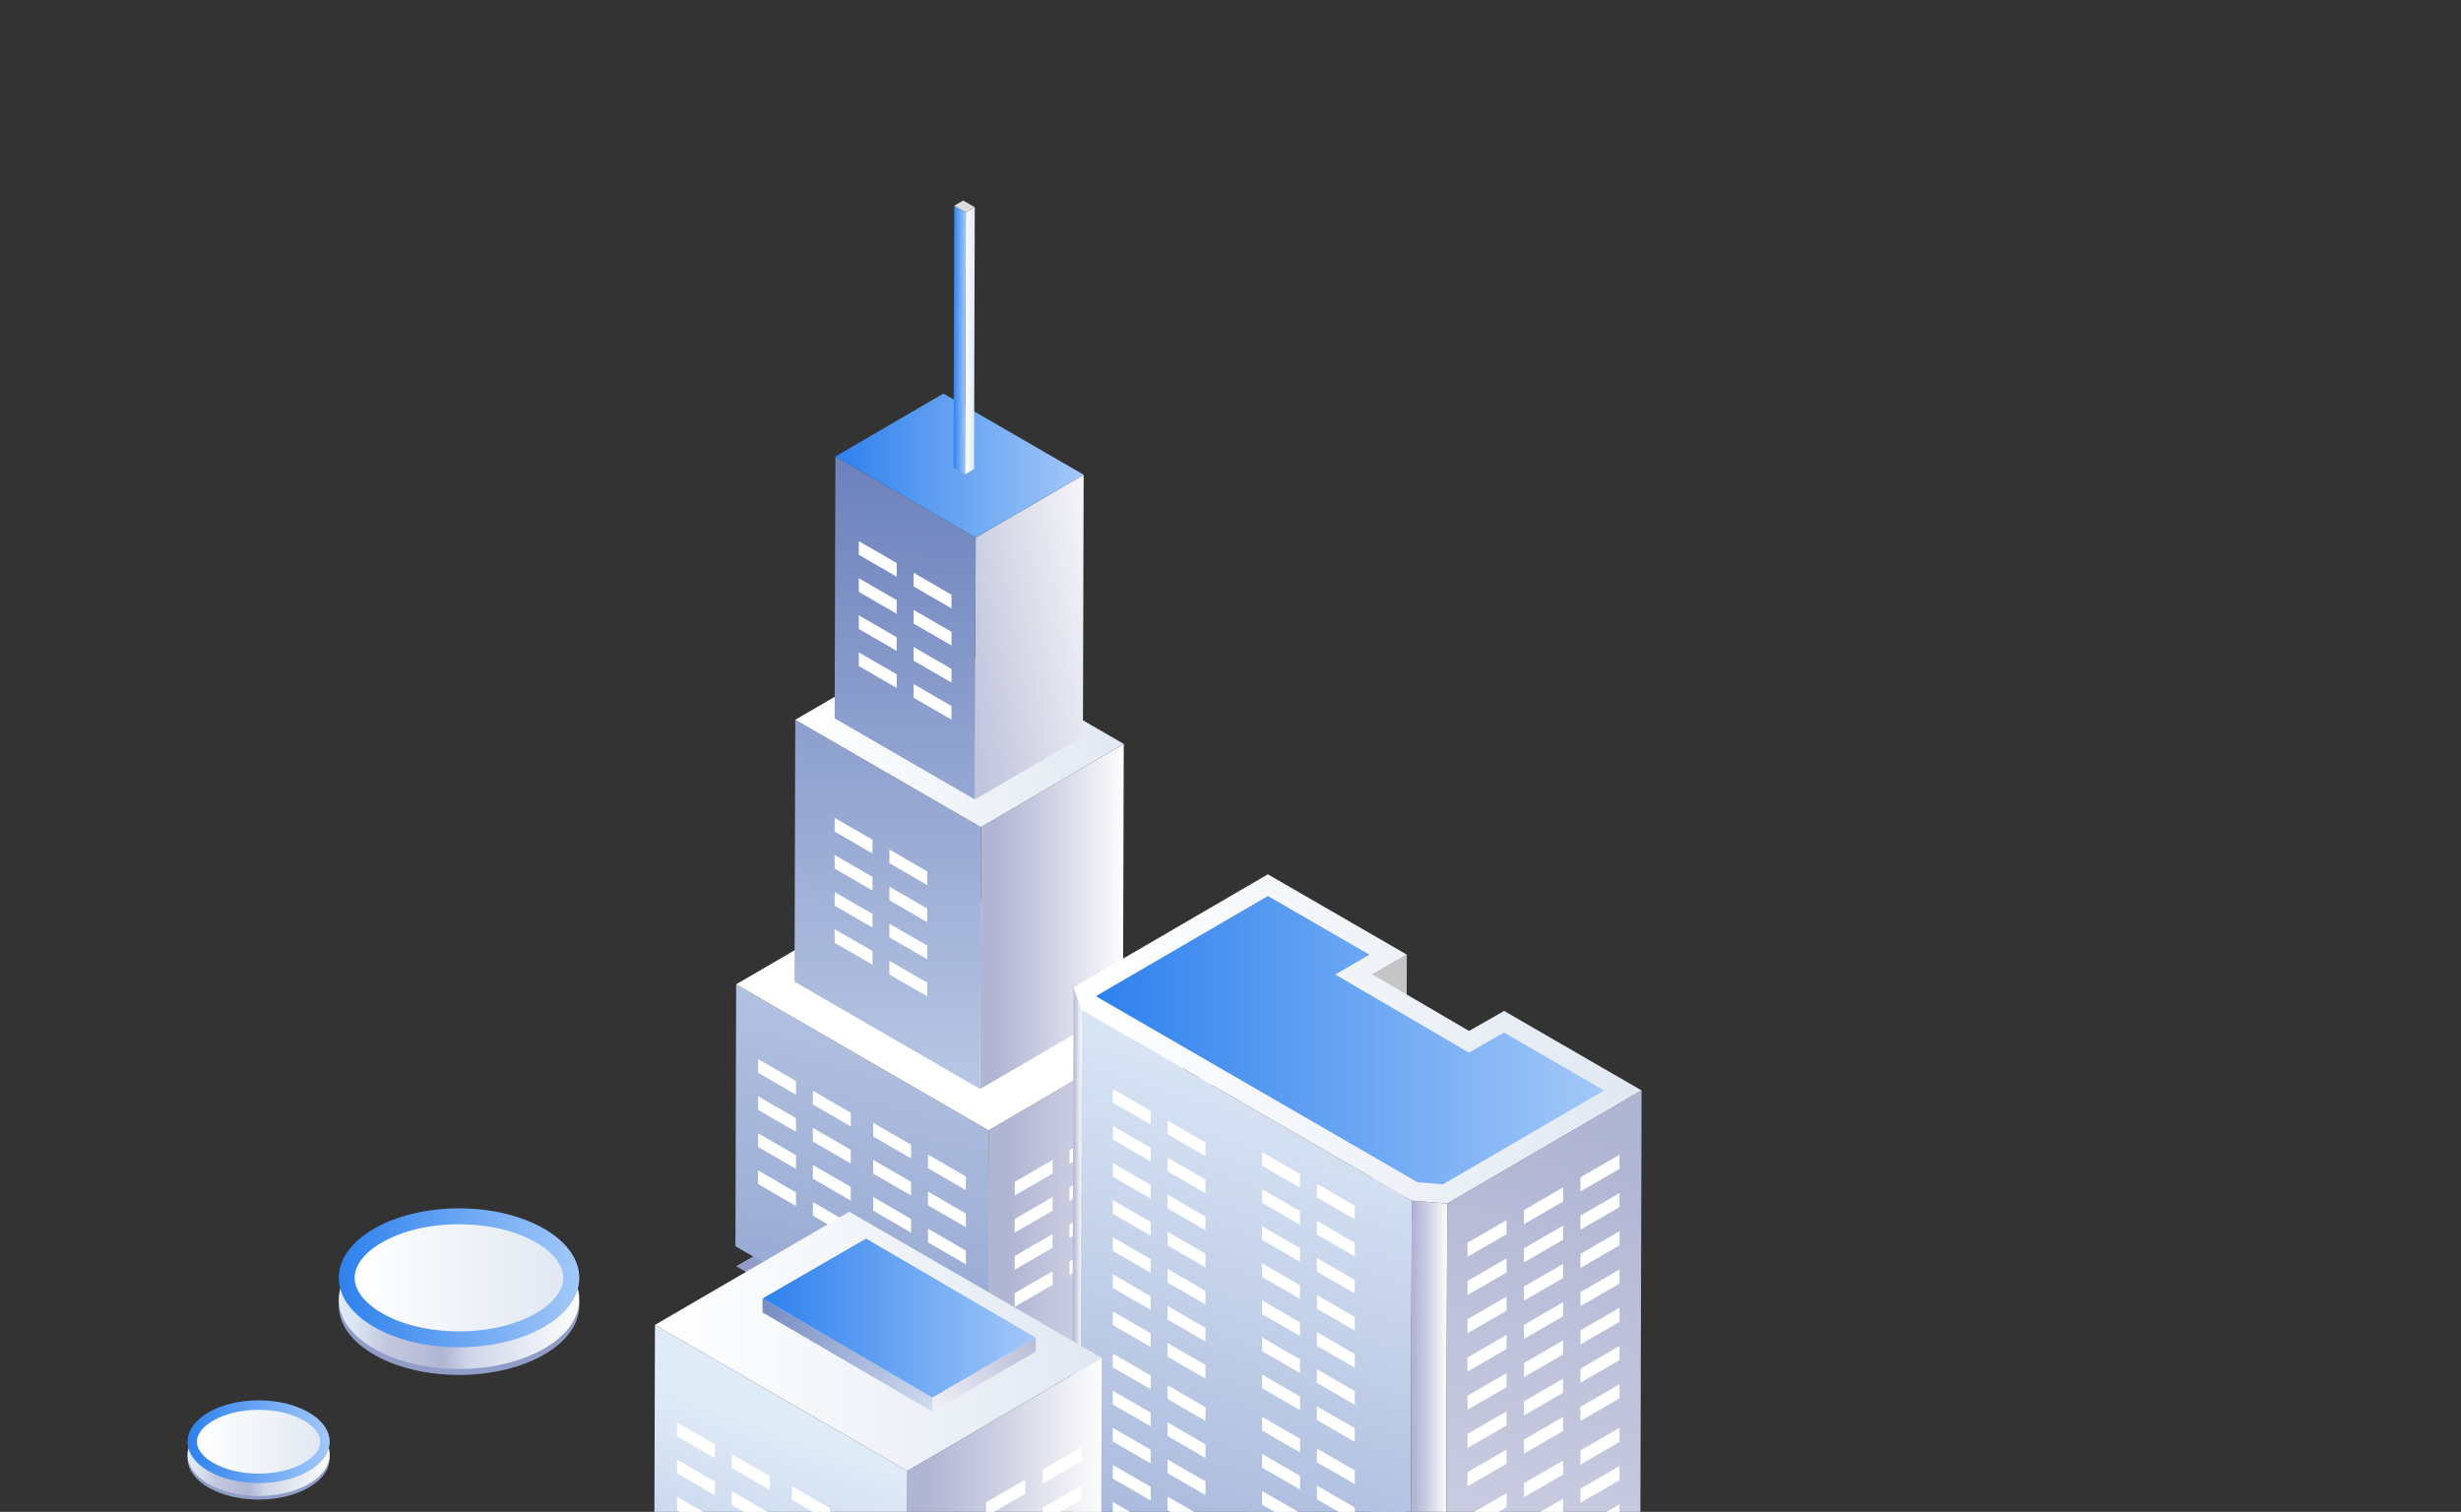 <?xml version="1.0" encoding="UTF-8"?> <svg xmlns="http://www.w3.org/2000/svg" width="293" height="180" viewBox="0 0 293 180" fill="none"><rect x="0" y="0" width="293" height="180" fill="#333333" stroke="none"/> <g clip-path="url(#clip0_6_2943)"> <path d="M140.835 154.668L117.692 168.141L87.644 150.762L110.783 137.289L140.835 154.668Z" fill="#909DC6"></path> <path d="M140.834 121.102L140.746 152.283L117.604 165.756L117.691 134.575L140.834 121.102Z" fill="url(#paint0_linear_6_2943)"></path> <path d="M139.023 132.141L134.514 134.751V133.123L139.023 130.516V132.141Z" fill="white"></path> <path d="M145.545 128.368L141.035 130.979V129.35L145.545 126.744V128.368Z" fill="white"></path> <path d="M139.023 136.559L134.514 139.166V137.541L139.023 134.931V136.559Z" fill="white"></path> <path d="M145.545 132.786L141.035 135.393V133.769L145.545 131.158V132.786Z" fill="white"></path> <path d="M139.023 140.974L134.514 143.584V141.956L139.023 139.345V140.974Z" fill="white"></path> <path d="M145.545 137.201L141.035 139.808V138.183L145.545 135.573V137.201Z" fill="white"></path> <path d="M139.023 145.388L134.514 147.999V146.37L139.023 143.764V145.388Z" fill="white"></path> <path d="M145.545 141.616L141.035 144.226V142.598L145.545 139.991V141.616Z" fill="white"></path> <path d="M125.32 139.731L120.811 142.338V140.714L125.32 138.103V139.731Z" fill="white"></path> <path d="M131.845 135.959L127.336 138.566V136.941L131.845 134.331V135.959Z" fill="white"></path> <path d="M125.32 144.146L120.811 146.756V145.128L125.32 142.518V144.146Z" fill="white"></path> <path d="M131.845 140.373L127.336 142.984V141.356L131.845 138.745V140.373Z" fill="white"></path> <path d="M125.32 148.56L120.811 151.171V149.543L125.32 146.936V148.56Z" fill="white"></path> <path d="M131.845 144.788L127.336 147.399V145.77L131.845 143.164V144.788Z" fill="white"></path> <path d="M125.32 152.979L120.811 155.586V153.961L125.32 151.351V152.979Z" fill="white"></path> <path d="M131.845 149.206L127.336 151.813V150.189L131.845 147.578V149.206Z" fill="white"></path> <path d="M124.236 104.411L119.727 107.018V105.393L124.236 102.783V104.411Z" fill="white"></path> <path d="M130.758 100.638L126.248 103.245V101.617L130.758 99.01V100.638Z" fill="white"></path> <path d="M124.236 108.825L119.727 111.436V109.808L124.236 107.197V108.825Z" fill="white"></path> <path d="M130.758 105.053L126.248 107.66V106.035L130.758 103.425V105.053Z" fill="white"></path> <path d="M124.236 113.24L119.727 115.851V114.222L124.236 111.616V113.24Z" fill="white"></path> <path d="M130.758 109.468L126.248 112.078V110.45L130.758 107.843V109.468Z" fill="white"></path> <path d="M124.236 117.658L119.727 120.265V118.641L124.236 116.03V117.658Z" fill="white"></path> <path d="M130.758 113.886L126.248 116.493V114.865L130.758 112.258V113.886Z" fill="white"></path> <path d="M117.692 134.575L117.604 165.756L87.557 148.377L87.644 117.192L117.692 134.575Z" fill="url(#paint1_linear_6_2943)"></path> <path d="M140.835 121.102L117.692 134.575L87.644 117.192L110.783 103.719L140.835 121.102Z" fill="white"></path> <path d="M133.791 88.572L133.703 119.753L116.688 129.66L116.775 98.479L133.791 88.572Z" fill="url(#paint2_linear_6_2943)"></path> <path d="M116.777 98.479L116.689 129.66L94.596 116.879L94.683 85.698L116.777 98.479Z" fill="url(#paint3_linear_6_2943)"></path> <path d="M133.792 88.572L116.777 98.479L94.684 85.698L111.699 75.79L133.792 88.572Z" fill="url(#paint4_linear_6_2943)"></path> <path d="M116.16 64.007L116.072 95.188L128.929 87.704L129.017 56.52L116.16 64.007Z" fill="url(#paint5_linear_6_2943)"></path> <path d="M116.158 64.007L116.07 95.188L99.371 85.529L99.459 54.348L116.158 64.007Z" fill="url(#paint6_linear_6_2943)"></path> <path d="M129.015 56.519L116.158 64.007L99.459 54.348L112.316 46.861L129.015 56.519Z" fill="url(#paint7_linear_6_2943)"></path> <path d="M116.054 24.673L115.967 55.858L114.902 56.477L114.99 25.296L116.054 24.673Z" fill="url(#paint8_linear_6_2943)"></path> <path d="M114.99 25.296L114.903 56.477L113.521 55.678L113.609 24.497L114.99 25.296Z" fill="url(#paint9_linear_6_2943)"></path> <path d="M116.055 24.673L114.99 25.296L113.609 24.497L114.674 23.875L116.055 24.673Z" fill="#DCDCDC"></path> <path d="M96.779 131.498L101.289 134.109V132.481L96.779 129.87V131.498Z" fill="white"></path> <path d="M90.258 127.726L94.767 130.336V128.708L90.258 126.098V127.726Z" fill="white"></path> <path d="M96.779 135.913L101.289 138.524V136.895L96.779 134.289V135.913Z" fill="white"></path> <path d="M90.258 132.14L94.767 134.751V133.123L90.258 130.516V132.14Z" fill="white"></path> <path d="M96.779 140.331L101.289 142.938V141.314L96.779 138.703V140.331Z" fill="white"></path> <path d="M90.258 136.559L94.767 139.166V137.541L90.258 134.931V136.559Z" fill="white"></path> <path d="M96.779 144.746L101.289 147.356V145.728L96.779 143.118V144.746Z" fill="white"></path> <path d="M90.258 140.973L94.767 143.584V141.956L90.258 139.345V140.973Z" fill="white"></path> <path d="M110.486 139.089L114.996 141.696V140.068L110.486 137.461V139.089Z" fill="white"></path> <path d="M103.965 135.313L108.474 137.923V136.295L103.965 133.688V135.313Z" fill="white"></path> <path d="M110.486 143.504L114.996 146.11V144.486L110.486 141.875V143.504Z" fill="white"></path> <path d="M103.965 139.731L108.474 142.338V140.714L103.965 138.103V139.731Z" fill="white"></path> <path d="M110.486 147.918L114.996 150.529V148.901L110.486 146.29V147.918Z" fill="white"></path> <path d="M103.965 144.146L108.474 146.756V145.128L103.965 142.518V144.146Z" fill="white"></path> <path d="M110.486 152.333L114.996 154.943V153.315L110.486 150.708V152.333Z" fill="white"></path> <path d="M103.965 148.56L108.474 151.171V149.543L103.965 146.936V148.56Z" fill="white"></path> <path d="M105.887 102.775L110.396 105.382V103.753L105.887 101.147V102.775Z" fill="white"></path> <path d="M99.365 99.002L103.875 101.609V99.981L99.365 97.374V99.002Z" fill="white"></path> <path d="M105.887 107.19L110.396 109.796V108.172L105.887 105.561V107.19Z" fill="white"></path> <path d="M99.365 103.417L103.875 106.024V104.399L99.365 101.789V103.417Z" fill="white"></path> <path d="M105.887 111.604L110.396 114.214V112.586L105.887 109.979V111.604Z" fill="white"></path> <path d="M99.365 107.832L103.875 110.442V108.814L99.365 106.207V107.832Z" fill="white"></path> <path d="M105.887 116.023L110.396 118.629V117.001L105.887 114.394V116.023Z" fill="white"></path> <path d="M99.365 112.25L103.875 114.857V113.228L99.365 110.622V112.25Z" fill="white"></path> <path d="M108.773 69.828L113.283 72.435V70.811L108.773 68.2V69.828Z" fill="white"></path> <path d="M102.248 66.056L106.758 68.662V67.034L102.248 64.427V66.056Z" fill="white"></path> <path d="M108.773 74.243L113.283 76.853V75.225L108.773 72.615V74.243Z" fill="white"></path> <path d="M102.248 70.47L106.758 73.077V71.453L102.248 68.842V70.47Z" fill="white"></path> <path d="M108.773 78.657L113.283 81.268V79.64L108.773 77.033V78.657Z" fill="white"></path> <path d="M102.248 74.885L106.758 77.495V75.867L102.248 73.26V74.885Z" fill="white"></path> <path d="M108.773 83.076L113.283 85.682V84.058L108.773 81.448V83.076Z" fill="white"></path> <path d="M102.248 79.303L106.758 81.91V80.282L102.248 77.675V79.303Z" fill="white"></path> <path d="M167.49 113.657L167.287 185.765L163.209 188.139L163.415 116.03L167.49 113.657Z" fill="#C5C5C5"></path> <path d="M195.439 204.31L172.297 217.783L168.077 217.428L128.793 194.709L127.812 192.053L150.951 178.58L167.49 188.143L163.415 190.516L174.902 197.232L179.076 194.847L195.439 204.31Z" fill="#909DC6"></path> <path d="M128.794 120.223L128.592 192.332L127.607 189.675L127.813 117.567L128.794 120.223Z" fill="url(#paint10_linear_6_2943)"></path> <path d="M168.078 142.942L167.872 215.05L128.592 192.332L128.794 120.223L168.078 142.942Z" fill="url(#paint11_linear_6_2943)"></path> <path d="M139.012 135.038L143.521 137.649V136.02L139.012 133.414V135.038Z" fill="white"></path> <path d="M132.486 131.266L136.996 133.876V132.248L132.486 129.641V131.266Z" fill="white"></path> <path d="M139.012 139.456L143.521 142.063V140.435L139.012 137.828V139.456Z" fill="white"></path> <path d="M132.486 135.68L136.996 138.291V136.662L132.486 134.056V135.68Z" fill="white"></path> <path d="M139.012 143.871L143.521 146.478V144.853L139.012 142.243V143.871Z" fill="white"></path> <path d="M132.486 140.098L136.996 142.705V141.081L132.486 138.47V140.098Z" fill="white"></path> <path d="M139.012 148.286L143.521 150.896V149.268L139.012 146.661V148.286Z" fill="white"></path> <path d="M132.486 144.513L136.996 147.124V145.495L132.486 142.885V144.513Z" fill="white"></path> <path d="M139.012 152.7L143.521 155.311V153.682L139.012 151.076V152.7Z" fill="white"></path> <path d="M132.486 148.928L136.996 151.538V149.91L132.486 147.303V148.928Z" fill="white"></path> <path d="M139.012 157.118L143.521 159.725V158.101L139.012 155.49V157.118Z" fill="white"></path> <path d="M132.486 153.346L136.996 155.953V154.328L132.486 151.718V153.346Z" fill="white"></path> <path d="M139.012 161.533L143.521 164.144V162.515L139.012 159.905V161.533Z" fill="white"></path> <path d="M132.486 157.761L136.996 160.371V158.743L132.486 156.132V157.761Z" fill="white"></path> <path d="M139.012 166.563L143.521 169.173V167.545L139.012 164.935V166.563Z" fill="white"></path> <path d="M132.486 162.791L136.996 165.401V163.773L132.486 161.162V162.791Z" fill="white"></path> <path d="M139.012 170.977L143.521 173.588V171.96L139.012 169.353V170.977Z" fill="white"></path> <path d="M132.486 167.205L136.996 169.816V168.187L132.486 165.581V167.205Z" fill="white"></path> <path d="M139.012 175.396L143.521 178.003V176.378L139.012 173.768V175.396Z" fill="white"></path> <path d="M132.486 171.623L136.996 174.23V172.606L132.486 169.995V171.623Z" fill="white"></path> <path d="M139.012 179.811L143.521 182.421V180.793L139.012 178.182V179.811Z" fill="white"></path> <path d="M132.486 176.038L136.996 178.649V177.02L132.486 174.41V176.038Z" fill="white"></path> <path d="M132.486 180.453L136.996 183.063V181.435L132.486 178.828V180.453Z" fill="white"></path> <path d="M156.787 142.564L161.297 145.174V143.546L156.787 140.939V142.564Z" fill="white"></path> <path d="M150.266 138.791L154.775 141.402V139.774L150.266 137.167V138.791Z" fill="white"></path> <path d="M156.787 146.982L161.297 149.589V147.965L156.787 145.354V146.982Z" fill="white"></path> <path d="M150.266 143.21L154.775 145.816V144.192L150.266 141.582V143.21Z" fill="white"></path> <path d="M156.787 151.397L161.297 154.007V152.379L156.787 149.769V151.397Z" fill="white"></path> <path d="M150.266 147.624L154.775 150.231V148.607L150.266 145.996V147.624Z" fill="white"></path> <path d="M156.787 155.811L161.297 158.422V156.794L156.787 154.187V155.811Z" fill="white"></path> <path d="M150.266 152.039L154.775 154.649V153.021L150.266 150.415V152.039Z" fill="white"></path> <path d="M156.787 160.23L161.297 162.836V161.212L156.787 158.602V160.23Z" fill="white"></path> <path d="M150.266 156.457L154.775 159.064V157.436L150.266 154.829V156.457Z" fill="white"></path> <path d="M156.787 164.644L161.297 167.255V165.627L156.787 163.016V164.644Z" fill="white"></path> <path d="M150.266 160.872L154.775 163.479V161.854L150.266 159.244V160.872Z" fill="white"></path> <path d="M156.787 169.059L161.297 171.67V170.041L156.787 167.435V169.059Z" fill="white"></path> <path d="M150.266 165.286L154.775 167.897V166.269L150.266 163.662V165.286Z" fill="white"></path> <path d="M156.787 174.089L161.297 176.699V175.071L156.787 172.464V174.089Z" fill="white"></path> <path d="M150.266 170.316L154.775 172.927V171.299L150.266 168.692V170.316Z" fill="white"></path> <path d="M156.787 178.507L161.297 181.114V179.49L156.787 176.879V178.507Z" fill="white"></path> <path d="M150.266 174.735L154.775 177.342V175.713L150.266 173.107V174.735Z" fill="white"></path> <path d="M150.266 179.149L154.775 181.756V180.132L150.266 177.521V179.149Z" fill="white"></path> <path d="M172.297 143.297L172.094 215.406L167.871 215.05L168.077 142.942L172.297 143.297Z" fill="url(#paint12_linear_6_2943)"></path> <path d="M195.442 129.824L195.24 201.933L172.098 215.406L172.3 143.297L195.442 129.824Z" fill="url(#paint13_linear_6_2943)"></path> <path d="M179.365 146.944L174.715 149.635V147.957L179.365 145.266V146.944Z" fill="white"></path> <path d="M186.094 143.053L181.443 145.743V144.066L186.094 141.375V143.053Z" fill="white"></path> <path d="M192.817 139.162L188.166 141.853V140.175L192.817 137.484V139.162Z" fill="white"></path> <path d="M179.365 151.5L174.715 154.19V152.513L179.365 149.822V151.5Z" fill="white"></path> <path d="M186.094 147.609L181.443 150.299V148.621L186.094 145.931V147.609Z" fill="white"></path> <path d="M192.817 143.718L188.166 146.408V144.731L192.817 142.04V143.718Z" fill="white"></path> <path d="M179.365 156.052L174.715 158.743V157.065L179.365 154.374V156.052Z" fill="white"></path> <path d="M186.094 152.161L181.443 154.852V153.174L186.094 150.483V152.161Z" fill="white"></path> <path d="M192.817 148.27L188.166 150.961V149.283L192.817 146.592V148.27Z" fill="white"></path> <path d="M179.365 160.608L174.715 163.299V161.621L179.365 158.93V160.608Z" fill="white"></path> <path d="M186.094 156.717L181.443 159.408V157.73L186.094 155.039V156.717Z" fill="white"></path> <path d="M192.817 152.826L188.166 155.517V153.839L192.817 151.148V152.826Z" fill="white"></path> <path d="M179.365 165.16L174.715 167.851V166.173L179.365 163.482V165.16Z" fill="white"></path> <path d="M186.094 161.269L181.443 163.96V162.282L186.094 159.591V161.269Z" fill="white"></path> <path d="M192.817 157.378L188.166 160.069V158.391L192.817 155.7V157.378Z" fill="white"></path> <path d="M179.365 169.716L174.715 172.407V170.729L179.365 168.038V169.716Z" fill="white"></path> <path d="M186.094 165.825L181.443 168.516V166.838L186.094 164.147V165.825Z" fill="white"></path> <path d="M192.817 161.934L188.166 164.625V162.947L192.817 160.256V161.934Z" fill="white"></path> <path d="M179.365 174.268L174.715 176.959V175.281L179.365 172.59V174.268Z" fill="white"></path> <path d="M186.094 170.377L181.443 173.068V171.39L186.094 168.699V170.377Z" fill="white"></path> <path d="M192.817 166.486L188.166 169.177V167.499L192.817 164.808V166.486Z" fill="white"></path> <path d="M179.365 179.459L174.715 182.15V180.472L179.365 177.781V179.459Z" fill="white"></path> <path d="M186.094 175.568L181.443 178.259V176.581L186.094 173.89V175.568Z" fill="white"></path> <path d="M192.817 171.677L188.166 174.368V172.69L192.817 169.999V171.677Z" fill="white"></path> <path d="M186.094 180.12L181.443 182.811V181.133L186.094 178.442V180.12Z" fill="white"></path> <path d="M192.817 176.229L188.166 178.92V177.242L192.817 174.551V176.229Z" fill="white"></path> <path d="M192.817 180.785L188.166 183.476V181.798L192.817 179.107V180.785Z" fill="white"></path> <path d="M195.439 129.824L172.297 143.297L168.077 142.942L128.793 120.223L127.812 117.567L150.951 104.094L167.49 113.657L163.415 116.03L174.902 122.746L179.076 120.361L195.439 129.824Z" fill="url(#paint14_linear_6_2943)"></path> <path d="M168.759 140.756L130.608 118.687L130.555 118.553L150.954 106.677L163.036 113.664L158.977 116.026L174.886 125.326L179.068 122.937L190.986 129.832L171.785 141.012L168.759 140.756Z" fill="url(#paint15_linear_6_2943)"></path> <path d="M131.165 161.655L131.031 208.427L107.893 221.9L108.022 175.128L131.165 161.655Z" fill="url(#paint16_linear_6_2943)"></path> <path d="M108.023 175.128L107.893 221.9L77.842 204.517L77.975 157.745L108.023 175.128Z" fill="url(#paint17_linear_6_2943)"></path> <path d="M131.165 161.655L108.022 175.128L77.975 157.745L101.113 144.272L131.165 161.655Z" fill="url(#paint18_linear_6_2943)"></path> <path d="M122.057 177.85L117.406 180.54V178.862L122.057 176.172V177.85Z" fill="white"></path> <path d="M128.783 173.959L124.129 176.649V174.972L128.783 172.281V173.959Z" fill="white"></path> <path d="M128.783 178.515L124.129 181.205V179.527L128.783 176.837V178.515Z" fill="white"></path> <path d="M87.123 174.765L91.632 177.372V175.743L87.123 173.137V174.765Z" fill="white"></path> <path d="M80.598 170.989L85.111 173.599V171.971L80.598 169.364V170.989Z" fill="white"></path> <path d="M87.123 179.18L91.632 181.786V180.162L87.123 177.551V179.18Z" fill="white"></path> <path d="M80.598 175.407L85.111 178.014V176.389L80.598 173.779V175.407Z" fill="white"></path> <path d="M80.598 179.822L85.111 182.432V180.804L80.598 178.193V179.822Z" fill="white"></path> <path d="M94.305 178.579L98.814 181.186V179.562L94.305 176.951V178.579Z" fill="white"></path> <path d="M123.321 159.266L123.317 160.933L110.998 168.061L111.002 166.394L123.321 159.266Z" fill="url(#paint19_linear_6_2943)"></path> <path d="M111 166.395L110.996 168.061L90.787 156.258L90.791 154.596L111 166.395Z" fill="url(#paint20_linear_6_2943)"></path> <path d="M111 166.395L90.791 154.596L103.11 147.467L123.319 159.266L111 166.395Z" fill="url(#paint21_linear_6_2943)"></path> <path d="M54.65 163.702C62.557 163.702 68.967 160 68.967 155.434C68.967 150.868 62.557 147.166 54.65 147.166C46.742 147.166 40.332 150.868 40.332 155.434C40.332 160 46.742 163.702 54.65 163.702Z" fill="#909DC6"></path> <path d="M54.65 162.989C62.557 162.989 68.967 159.287 68.967 154.721C68.967 150.154 62.557 146.453 54.65 146.453C46.742 146.453 40.332 150.154 40.332 154.721C40.332 159.287 46.742 162.989 54.65 162.989Z" fill="url(#paint22_linear_6_2943)"></path> <path d="M54.65 160.404C62.557 160.404 68.967 156.702 68.967 152.135C68.967 147.569 62.557 143.867 54.65 143.867C46.742 143.867 40.332 147.569 40.332 152.135C40.332 156.702 46.742 160.404 54.65 160.404Z" fill="url(#paint23_linear_6_2943)"></path> <path d="M54.646 158.513C51.148 158.513 47.891 157.743 45.47 156.345C43.407 155.154 42.223 153.618 42.223 152.135C42.223 150.653 43.407 149.12 45.47 147.929C47.891 146.531 51.151 145.761 54.646 145.761C58.142 145.761 61.402 146.531 63.823 147.929C65.886 149.12 67.07 150.656 67.07 152.135C67.07 153.618 65.886 155.151 63.823 156.342C61.405 157.743 58.145 158.513 54.646 158.513Z" fill="url(#paint24_linear_6_2943)"></path> <path d="M30.788 178.542C35.461 178.542 39.249 176.336 39.249 173.616C39.249 170.896 35.461 168.69 30.788 168.69C26.116 168.69 22.328 170.896 22.328 173.616C22.328 176.336 26.116 178.542 30.788 178.542Z" fill="#909DC6"></path> <path d="M30.788 178.117C35.461 178.117 39.249 175.912 39.249 173.191C39.249 170.471 35.461 168.265 30.788 168.265C26.116 168.265 22.328 170.471 22.328 173.191C22.328 175.912 26.116 178.117 30.788 178.117Z" fill="url(#paint25_linear_6_2943)"></path> <path d="M30.788 176.577C35.461 176.577 39.249 174.371 39.249 171.651C39.249 168.93 35.461 166.725 30.788 166.725C26.116 166.725 22.328 168.93 22.328 171.651C22.328 174.371 26.116 176.577 30.788 176.577Z" fill="url(#paint26_linear_6_2943)"></path> <path d="M30.789 175.45C28.721 175.45 26.797 174.991 25.366 174.159C24.147 173.449 23.447 172.534 23.447 171.651C23.447 170.767 24.147 169.854 25.366 169.145C26.797 168.312 28.723 167.854 30.789 167.854C32.854 167.854 34.78 168.312 36.211 169.145C37.43 169.854 38.13 170.769 38.13 171.651C38.13 172.534 37.43 173.447 36.211 174.157C34.782 174.991 32.856 175.45 30.789 175.45Z" fill="url(#paint27_linear_6_2943)"></path> </g> <defs> <linearGradient id="paint0_linear_6_2943" x1="117.604" y1="143.429" x2="140.833" y2="143.429" gradientUnits="userSpaceOnUse"> <stop offset="0.105" stop-color="#B0B5D3"></stop> <stop offset="0.438" stop-color="#CACDE1"></stop> <stop offset="1" stop-color="#FDFDFD"></stop> </linearGradient> <linearGradient id="paint1_linear_6_2943" x1="120.518" y1="62.466" x2="84.58" y2="220.566" gradientUnits="userSpaceOnUse"> <stop stop-color="#E0EBF8"></stop> <stop offset="1" stop-color="#657BB9"></stop> </linearGradient> <linearGradient id="paint2_linear_6_2943" x1="116.689" y1="109.116" x2="133.791" y2="109.116" gradientUnits="userSpaceOnUse"> <stop offset="0.105" stop-color="#B0B5D3"></stop> <stop offset="0.438" stop-color="#CACDE1"></stop> <stop offset="1" stop-color="#FDFDFD"></stop> </linearGradient> <linearGradient id="paint3_linear_6_2943" x1="104.884" y1="169.278" x2="106.481" y2="47.294" gradientUnits="userSpaceOnUse"> <stop stop-color="#E0EBF8"></stop> <stop offset="1" stop-color="#657BB9"></stop> </linearGradient> <linearGradient id="paint4_linear_6_2943" x1="94.685" y1="87.135" x2="133.793" y2="87.135" gradientUnits="userSpaceOnUse"> <stop stop-color="white"></stop> <stop offset="1" stop-color="#E1E8F2"></stop> </linearGradient> <linearGradient id="paint5_linear_6_2943" x1="104.088" y1="78.997" x2="134.532" y2="73.833" gradientUnits="userSpaceOnUse"> <stop offset="0.105" stop-color="#B0B5D3"></stop> <stop offset="0.438" stop-color="#CACDE1"></stop> <stop offset="1" stop-color="#FDFDFD"></stop> </linearGradient> <linearGradient id="paint6_linear_6_2943" x1="106.531" y1="169.3" x2="108.129" y2="47.315" gradientUnits="userSpaceOnUse"> <stop stop-color="#E0EBF8"></stop> <stop offset="1" stop-color="#657BB9"></stop> </linearGradient> <linearGradient id="paint7_linear_6_2943" x1="99.46" y1="55.434" x2="129.015" y2="55.434" gradientUnits="userSpaceOnUse"> <stop stop-color="#2E81EE"></stop> <stop offset="1" stop-color="#A3C8F8"></stop> </linearGradient> <linearGradient id="paint8_linear_6_2943" x1="114.902" y1="40.576" x2="116.056" y2="40.576" gradientUnits="userSpaceOnUse"> <stop stop-color="white"></stop> <stop offset="1" stop-color="#E1E8F2"></stop> </linearGradient> <linearGradient id="paint9_linear_6_2943" x1="113.522" y1="40.487" x2="114.99" y2="40.487" gradientUnits="userSpaceOnUse"> <stop stop-color="#2E81EE"></stop> <stop offset="1" stop-color="#A3C8F8"></stop> </linearGradient> <linearGradient id="paint10_linear_6_2943" x1="127.608" y1="154.948" x2="128.794" y2="154.948" gradientUnits="userSpaceOnUse"> <stop offset="0.105" stop-color="#B0B5D3"></stop> <stop offset="0.438" stop-color="#CACDE1"></stop> <stop offset="1" stop-color="#FDFDFD"></stop> </linearGradient> <linearGradient id="paint11_linear_6_2943" x1="162.387" y1="123.024" x2="118.204" y2="262.768" gradientUnits="userSpaceOnUse"> <stop stop-color="#E0EBF8"></stop> <stop offset="1" stop-color="#657BB9"></stop> </linearGradient> <linearGradient id="paint12_linear_6_2943" x1="167.872" y1="179.175" x2="172.298" y2="179.175" gradientUnits="userSpaceOnUse"> <stop offset="0.105" stop-color="#B0B5D3"></stop> <stop offset="0.438" stop-color="#CACDE1"></stop> <stop offset="1" stop-color="#FDFDFD"></stop> </linearGradient> <linearGradient id="paint13_linear_6_2943" x1="196.643" y1="120.689" x2="160.676" y2="265.24" gradientUnits="userSpaceOnUse"> <stop offset="0.105" stop-color="#B0B5D3"></stop> <stop offset="0.438" stop-color="#CACDE1"></stop> <stop offset="1" stop-color="#FDFDFD"></stop> </linearGradient> <linearGradient id="paint14_linear_6_2943" x1="127.811" y1="123.695" x2="195.44" y2="123.695" gradientUnits="userSpaceOnUse"> <stop stop-color="white"></stop> <stop offset="1" stop-color="#E1E8F2"></stop> </linearGradient> <linearGradient id="paint15_linear_6_2943" x1="130.557" y1="123.844" x2="190.986" y2="123.844" gradientUnits="userSpaceOnUse"> <stop stop-color="#2E81EE"></stop> <stop offset="1" stop-color="#A3C8F8"></stop> </linearGradient> <linearGradient id="paint16_linear_6_2943" x1="107.891" y1="191.777" x2="131.164" y2="191.777" gradientUnits="userSpaceOnUse"> <stop offset="0.105" stop-color="#B0B5D3"></stop> <stop offset="0.438" stop-color="#CACDE1"></stop> <stop offset="1" stop-color="#FDFDFD"></stop> </linearGradient> <linearGradient id="paint17_linear_6_2943" x1="99.2" y1="172.583" x2="69.925" y2="252.808" gradientUnits="userSpaceOnUse"> <stop stop-color="#E0EBF8"></stop> <stop offset="1" stop-color="#657BB9"></stop> </linearGradient> <linearGradient id="paint18_linear_6_2943" x1="77.973" y1="159.699" x2="131.164" y2="159.699" gradientUnits="userSpaceOnUse"> <stop stop-color="white"></stop> <stop offset="1" stop-color="#E1E8F2"></stop> </linearGradient> <linearGradient id="paint19_linear_6_2943" x1="126.877" y1="155.825" x2="108.781" y2="170.367" gradientUnits="userSpaceOnUse"> <stop offset="0.105" stop-color="#B0B5D3"></stop> <stop offset="0.438" stop-color="#CACDE1"></stop> <stop offset="1" stop-color="#FDFDFD"></stop> </linearGradient> <linearGradient id="paint20_linear_6_2943" x1="115.101" y1="170.051" x2="86.763" y2="152.714" gradientUnits="userSpaceOnUse"> <stop stop-color="#E0EBF8"></stop> <stop offset="1" stop-color="#657BB9"></stop> </linearGradient> <linearGradient id="paint21_linear_6_2943" x1="90.792" y1="156.931" x2="123.319" y2="156.931" gradientUnits="userSpaceOnUse"> <stop stop-color="#2E81EE"></stop> <stop offset="1" stop-color="#A3C8F8"></stop> </linearGradient> <linearGradient id="paint22_linear_6_2943" x1="40.335" y1="154.722" x2="68.967" y2="154.722" gradientUnits="userSpaceOnUse"> <stop stop-color="#E0EBF8"></stop> <stop offset="0.064" stop-color="#DBE5F3"></stop> <stop offset="0.153" stop-color="#CCD2E6"></stop> <stop offset="0.192" stop-color="#C3C8DE"></stop> <stop offset="0.313" stop-color="#BCC1DA"></stop> <stop offset="0.429" stop-color="#B0B5D3"></stop> <stop offset="0.517" stop-color="#C8CEE4"></stop> <stop offset="0.54" stop-color="#CFD6E9"></stop> <stop offset="1" stop-color="#FDFDFD"></stop> </linearGradient> <linearGradient id="paint23_linear_6_2943" x1="40.335" y1="152.136" x2="68.967" y2="152.136" gradientUnits="userSpaceOnUse"> <stop stop-color="#2E81EE"></stop> <stop offset="1" stop-color="#A3C8F8"></stop> </linearGradient> <linearGradient id="paint24_linear_6_2943" x1="42.224" y1="152.136" x2="67.072" y2="152.136" gradientUnits="userSpaceOnUse"> <stop stop-color="white"></stop> <stop offset="1" stop-color="#E1E8F2"></stop> </linearGradient> <linearGradient id="paint25_linear_6_2943" x1="22.33" y1="173.192" x2="39.249" y2="173.192" gradientUnits="userSpaceOnUse"> <stop stop-color="#E0EBF8"></stop> <stop offset="0.064" stop-color="#DBE5F3"></stop> <stop offset="0.153" stop-color="#CCD2E6"></stop> <stop offset="0.192" stop-color="#C3C8DE"></stop> <stop offset="0.313" stop-color="#BCC1DA"></stop> <stop offset="0.429" stop-color="#B0B5D3"></stop> <stop offset="0.517" stop-color="#C8CEE4"></stop> <stop offset="0.54" stop-color="#CFD6E9"></stop> <stop offset="1" stop-color="#FDFDFD"></stop> </linearGradient> <linearGradient id="paint26_linear_6_2943" x1="22.33" y1="171.651" x2="39.249" y2="171.651" gradientUnits="userSpaceOnUse"> <stop stop-color="#2E81EE"></stop> <stop offset="1" stop-color="#A3C8F8"></stop> </linearGradient> <linearGradient id="paint27_linear_6_2943" x1="23.448" y1="171.651" x2="38.131" y2="171.651" gradientUnits="userSpaceOnUse"> <stop stop-color="white"></stop> <stop offset="1" stop-color="#E1E8F2"></stop> </linearGradient> <clipPath id="clip0_6_2943"> <rect width="293" height="252" fill="white" transform="translate(0 -72)"></rect> </clipPath> </defs> </svg> 